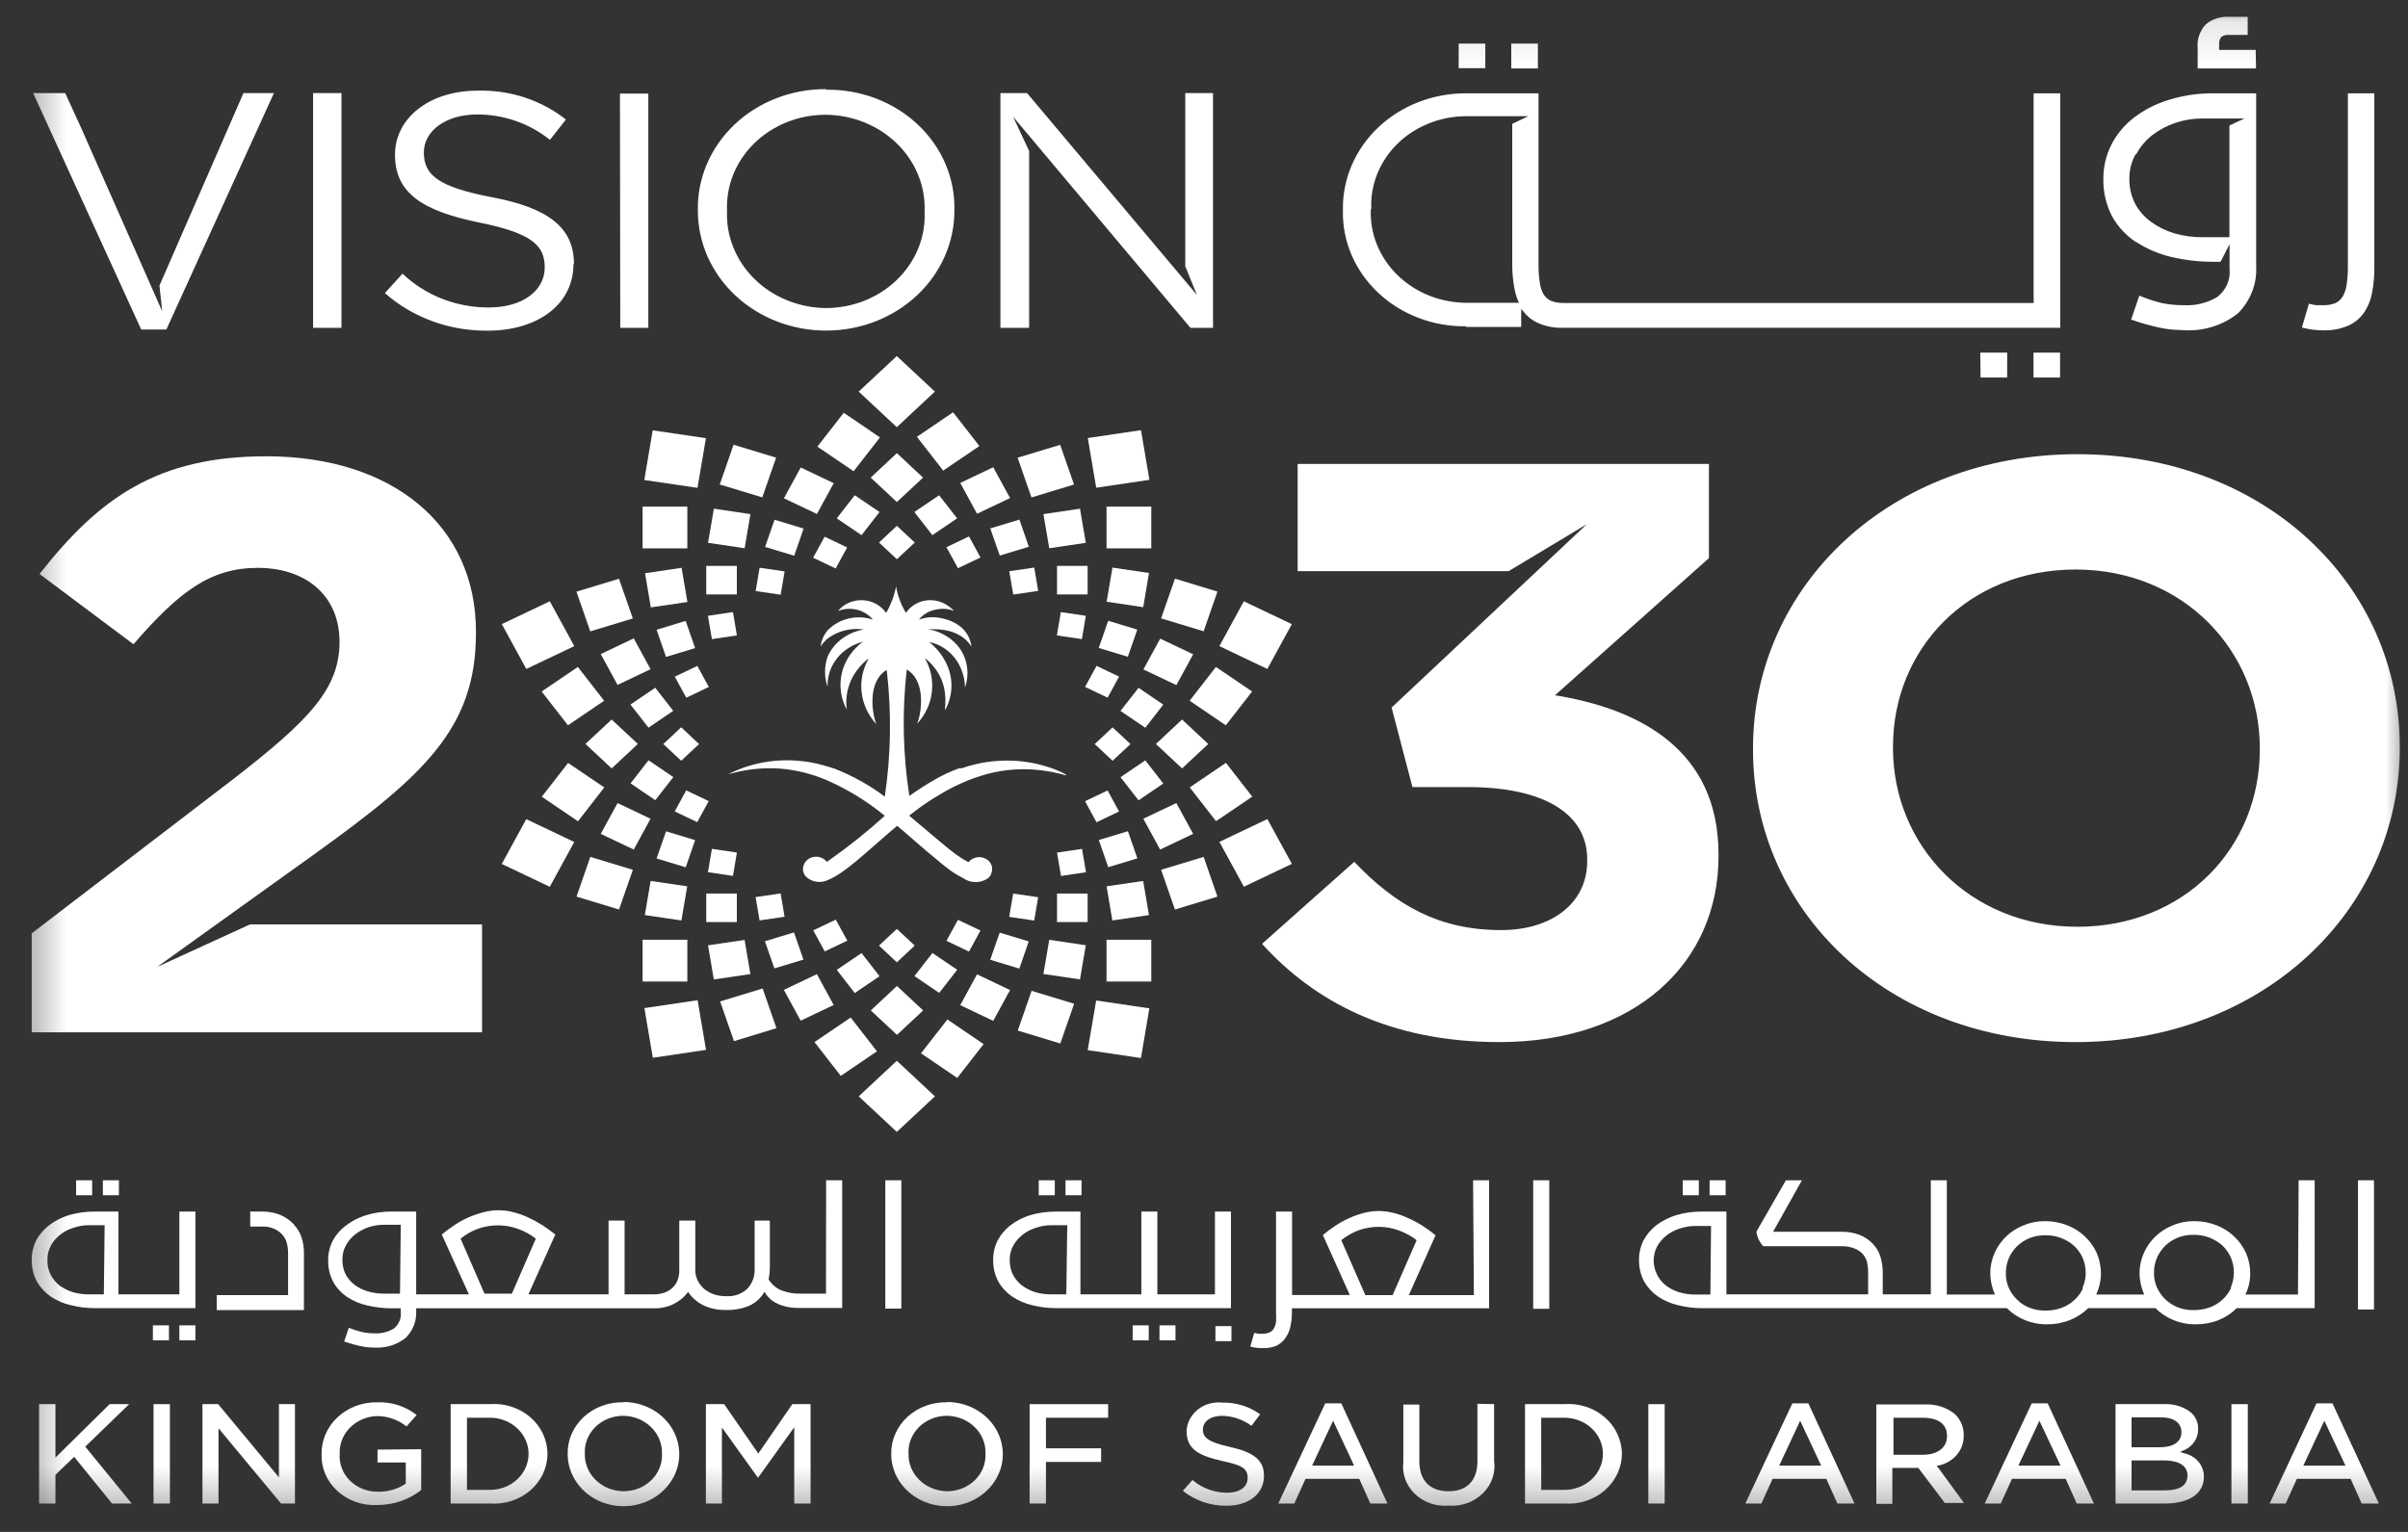 <svg width="55" height="35" viewBox="0 0 55 35" fill="none" xmlns="http://www.w3.org/2000/svg">
<rect x="0" y="0" width="55" height="35" fill="#333333" stroke="none"/>
<mask id="mask0_509_20933" style="mask-type:luminance" maskUnits="userSpaceOnUse" x="0" y="0" width="55" height="35">
<path d="M55 0.114H0.435V34.667H55V0.114Z" fill="white"/>
</mask>
<g mask="url(#mask0_509_20933)">
<path d="M7.799 7.49H7.151V2.126H7.799V7.49ZM13.098 6.036C13.098 6.956 12.278 7.555 11.139 7.555C10.267 7.564 9.425 7.256 8.791 6.696L9.194 6.252C9.45 6.497 9.757 6.692 10.095 6.825C10.434 6.958 10.797 7.026 11.164 7.025C11.933 7.025 12.442 6.642 12.442 6.111C12.442 5.612 12.157 5.328 10.948 5.085C9.63 4.815 9.022 4.401 9.022 3.535C9.022 2.69 9.817 2.071 10.908 2.071C11.645 2.051 12.363 2.286 12.926 2.731L12.56 3.196C12.101 2.823 11.513 2.616 10.904 2.615C10.172 2.615 9.681 2.998 9.681 3.48C9.681 3.983 9.978 4.267 11.241 4.507C12.505 4.746 13.109 5.191 13.109 6.026L13.098 6.036ZM18.869 2.037C18.481 2.034 18.095 2.104 17.736 2.243C17.377 2.381 17.051 2.586 16.778 2.844C16.505 3.103 16.29 3.409 16.146 3.747C16.002 4.084 15.932 4.445 15.94 4.808V4.825C15.941 5.184 16.018 5.54 16.166 5.872C16.314 6.203 16.531 6.504 16.804 6.758C17.077 7.011 17.401 7.212 17.757 7.348C18.113 7.485 18.494 7.554 18.878 7.553C19.263 7.552 19.644 7.48 19.999 7.342C20.354 7.203 20.676 7 20.947 6.746C21.219 6.491 21.433 6.188 21.579 5.856C21.726 5.523 21.8 5.167 21.799 4.808C21.808 4.445 21.739 4.084 21.596 3.747C21.452 3.41 21.237 3.103 20.963 2.846C20.69 2.588 20.363 2.385 20.003 2.248C19.643 2.112 19.258 2.044 18.869 2.05V2.037ZM21.118 4.839C21.131 5.122 21.082 5.406 20.975 5.671C20.868 5.937 20.704 6.18 20.494 6.385C20.285 6.591 20.032 6.754 19.753 6.867C19.474 6.979 19.173 7.037 18.869 7.038C18.564 7.036 18.262 6.976 17.981 6.862C17.7 6.749 17.447 6.584 17.236 6.377C17.025 6.17 16.86 5.926 16.752 5.659C16.644 5.392 16.594 5.107 16.606 4.821C16.593 4.538 16.641 4.254 16.748 3.988C16.855 3.722 17.018 3.479 17.228 3.274C17.438 3.068 17.691 2.905 17.97 2.792C18.25 2.68 18.55 2.622 18.855 2.622C19.16 2.624 19.462 2.683 19.743 2.796C20.023 2.91 20.277 3.074 20.488 3.281C20.699 3.487 20.863 3.731 20.972 3.998C21.08 4.265 21.13 4.55 21.118 4.835V4.839ZM14.16 2.139H14.808V7.49H14.167L14.16 2.139ZM3.225 7.528L0.757 2.126H1.489L1.855 2.926L3.544 6.748L3.705 7.114L3.642 6.525L5.561 2.126H6.257L3.8 7.528H3.225ZM27.072 2.126H27.706V7.49H27.19L23.139 2.666L23.506 3.45V7.49H22.85V2.126H23.458L27.34 6.741L27.072 6.084V2.126Z" fill="white"/>
<path d="M45.23 8.057H45.845V8.625H45.237L45.23 8.057ZM46.446 8.057H47.053V8.625H46.446V8.057ZM33.925 1.557H33.317V0.996H33.925V1.557ZM48.793 5.529C49.036 5.688 49.308 5.804 49.595 5.871C49.91 5.945 50.233 5.982 50.558 5.981H50.719L50.924 5.58V6.142C50.937 6.261 50.919 6.382 50.871 6.493C50.824 6.604 50.747 6.703 50.65 6.781C50.422 6.92 50.152 6.988 49.881 6.973C49.712 6.974 49.544 6.958 49.379 6.925C49.202 6.881 49.029 6.824 48.863 6.754L48.676 7.301C48.878 7.373 49.085 7.432 49.295 7.479C49.472 7.52 49.654 7.541 49.837 7.541C50.069 7.561 50.304 7.536 50.526 7.468C50.749 7.401 50.954 7.292 51.129 7.147C51.408 6.857 51.553 6.476 51.532 6.087V2.132H50.558C50.21 2.129 49.863 2.18 49.533 2.283C49.243 2.371 48.973 2.509 48.738 2.69C48.518 2.859 48.342 3.073 48.221 3.314C48.101 3.556 48.04 3.819 48.042 4.085C48.035 4.384 48.104 4.679 48.244 4.948C48.374 5.181 48.563 5.383 48.793 5.536V5.529ZM48.793 3.524C48.882 3.357 49.006 3.208 49.159 3.087C49.318 2.966 49.498 2.871 49.69 2.806C49.881 2.742 50.081 2.709 50.283 2.707H51.265L50.921 2.868V5.42H50.305C50.087 5.421 49.87 5.391 49.661 5.331C49.47 5.273 49.292 5.185 49.134 5.071C48.979 4.959 48.854 4.817 48.767 4.653C48.677 4.476 48.632 4.282 48.636 4.085C48.633 3.89 48.682 3.698 48.778 3.524H48.793ZM35.126 1.564H34.518V0.996H35.126V1.564ZM53.07 7.548C52.903 7.547 52.737 7.526 52.576 7.483L52.737 6.939C52.791 6.954 52.846 6.965 52.902 6.973H53.048C53.146 6.977 53.243 6.962 53.334 6.928C53.407 6.897 53.468 6.844 53.506 6.778C53.555 6.694 53.586 6.602 53.598 6.508C53.618 6.373 53.628 6.237 53.627 6.101V2.132H54.231V6.107C54.233 6.308 54.215 6.509 54.176 6.706C54.145 6.868 54.079 7.023 53.982 7.161C53.891 7.287 53.764 7.386 53.616 7.448C53.443 7.519 53.255 7.552 53.067 7.548H53.07ZM51.529 1.564H50.196V1.099C50.186 1.001 50.198 0.903 50.23 0.809C50.262 0.716 50.314 0.629 50.382 0.555C50.455 0.495 50.539 0.449 50.631 0.419C50.723 0.39 50.82 0.378 50.917 0.384H51.338V0.798H50.921C50.888 0.794 50.854 0.796 50.822 0.804C50.79 0.813 50.76 0.827 50.734 0.846C50.698 0.895 50.681 0.954 50.686 1.013V1.14H51.521L51.529 1.564ZM33.486 7.469H34.745V7.045C34.745 7.065 34.771 7.086 34.786 7.103C34.877 7.228 35.004 7.328 35.152 7.39C35.326 7.462 35.515 7.496 35.705 7.489H47.057V2.132H46.449V6.922H35.719C35.622 6.925 35.525 6.91 35.434 6.877C35.36 6.845 35.298 6.793 35.258 6.727C35.21 6.643 35.181 6.551 35.17 6.456C35.149 6.321 35.139 6.185 35.141 6.049V2.132H33.5C33.126 2.129 32.754 2.196 32.407 2.329C32.061 2.462 31.747 2.659 31.483 2.908C31.219 3.157 31.012 3.453 30.873 3.778C30.734 4.103 30.666 4.45 30.673 4.8C30.664 5.149 30.731 5.496 30.868 5.82C31.006 6.144 31.213 6.439 31.475 6.686C31.738 6.934 32.051 7.13 32.397 7.262C32.742 7.394 33.112 7.46 33.486 7.455V7.469ZM31.321 4.773C31.308 4.5 31.355 4.227 31.458 3.971C31.561 3.715 31.718 3.481 31.92 3.283C32.122 3.085 32.365 2.928 32.634 2.82C32.903 2.712 33.193 2.656 33.486 2.655H34.906L34.54 2.83V6.035C34.539 6.236 34.559 6.437 34.599 6.634C34.619 6.732 34.651 6.827 34.694 6.918H33.508C33.212 6.918 32.919 6.863 32.647 6.755C32.374 6.647 32.128 6.488 31.923 6.289C31.718 6.09 31.558 5.855 31.453 5.597C31.347 5.338 31.299 5.063 31.31 4.787L31.321 4.773Z" fill="white"/>
<path d="M3.009 34.352H2.559L1.694 33.285L1.266 33.695V34.352H0.892V32.081H1.266V33.302L2.504 32.081H2.95L1.947 33.052L3.009 34.352Z" fill="white"/>
<path d="M3.881 32.081H3.507V34.352H3.881V32.081Z" fill="white"/>
<path d="M6.737 32.081V34.352H6.419L4.991 32.631V34.352H4.624V32.081H4.983L6.371 33.754V32.081H6.737Z" fill="white"/>
<path d="M9.62 33.11V34.044C9.337 34.267 8.979 34.388 8.609 34.386C8.442 34.394 8.275 34.369 8.118 34.313C7.962 34.257 7.82 34.171 7.701 34.061C7.582 33.951 7.489 33.819 7.428 33.674C7.367 33.528 7.339 33.372 7.345 33.216C7.343 33.061 7.375 32.908 7.437 32.764C7.499 32.621 7.592 32.491 7.709 32.381C7.826 32.272 7.965 32.185 8.118 32.126C8.272 32.067 8.436 32.038 8.601 32.039C8.935 32.023 9.263 32.127 9.517 32.33L9.283 32.59C9.091 32.433 8.842 32.348 8.587 32.354C8.356 32.368 8.14 32.466 7.985 32.627C7.83 32.788 7.749 33 7.759 33.216C7.75 33.328 7.767 33.441 7.808 33.547C7.848 33.653 7.912 33.75 7.995 33.831C8.079 33.913 8.179 33.977 8.29 34.02C8.402 34.063 8.521 34.084 8.642 34.082C8.866 34.084 9.086 34.02 9.268 33.897V33.414H8.623V33.12L9.62 33.11Z" fill="white"/>
<path d="M11.19 32.08H10.293V34.352H11.19C11.358 34.364 11.526 34.343 11.685 34.292C11.844 34.24 11.989 34.159 12.113 34.052C12.236 33.945 12.335 33.816 12.402 33.672C12.469 33.528 12.504 33.373 12.504 33.216C12.504 33.059 12.469 32.904 12.402 32.76C12.335 32.616 12.236 32.486 12.113 32.38C11.989 32.273 11.844 32.191 11.685 32.14C11.526 32.088 11.358 32.068 11.19 32.08ZM11.19 34.04H10.666V32.391H11.19C11.424 32.391 11.649 32.478 11.814 32.633C11.98 32.788 12.073 32.997 12.073 33.216C12.073 33.434 11.98 33.644 11.814 33.799C11.649 33.953 11.424 34.04 11.19 34.04Z" fill="white"/>
<path d="M14.241 32.039C14.073 32.034 13.907 32.062 13.751 32.119C13.595 32.176 13.453 32.263 13.334 32.373C13.215 32.483 13.121 32.614 13.057 32.759C12.994 32.904 12.963 33.059 12.966 33.216C12.965 33.452 13.039 33.682 13.178 33.879C13.317 34.076 13.515 34.23 13.748 34.321C13.981 34.412 14.237 34.436 14.485 34.391C14.733 34.346 14.96 34.233 15.139 34.067C15.318 33.901 15.44 33.689 15.49 33.458C15.54 33.226 15.515 32.987 15.419 32.769C15.323 32.551 15.159 32.364 14.95 32.233C14.74 32.102 14.493 32.032 14.241 32.032V32.039ZM15.12 33.216C15.125 33.327 15.106 33.437 15.064 33.541C15.022 33.644 14.958 33.739 14.876 33.819C14.793 33.899 14.695 33.962 14.586 34.006C14.477 34.049 14.359 34.071 14.241 34.071C14.122 34.07 14.004 34.046 13.895 34.002C13.786 33.958 13.688 33.894 13.605 33.813C13.523 33.733 13.459 33.638 13.417 33.535C13.374 33.431 13.354 33.32 13.358 33.209C13.352 33.098 13.37 32.987 13.412 32.883C13.453 32.779 13.517 32.684 13.598 32.603C13.68 32.522 13.779 32.458 13.888 32.414C13.997 32.37 14.115 32.347 14.233 32.347C14.353 32.348 14.47 32.372 14.579 32.416C14.689 32.46 14.787 32.524 14.87 32.605C14.953 32.685 15.017 32.779 15.06 32.883C15.103 32.987 15.123 33.098 15.12 33.209V33.216Z" fill="white"/>
<path d="M18.514 32.081V34.352H18.141V32.608L17.313 33.764L16.489 32.614V34.352H16.123V32.081H16.54L17.32 33.209L18.097 32.081H18.514Z" fill="white"/>
<path d="M21.634 32.039C21.467 32.034 21.3 32.062 21.144 32.119C20.988 32.176 20.846 32.262 20.726 32.372C20.607 32.482 20.512 32.614 20.449 32.759C20.385 32.904 20.354 33.059 20.356 33.216C20.355 33.452 20.428 33.682 20.567 33.879C20.706 34.075 20.904 34.229 21.137 34.32C21.369 34.412 21.626 34.436 21.873 34.392C22.121 34.347 22.349 34.234 22.528 34.068C22.707 33.902 22.829 33.691 22.88 33.46C22.93 33.229 22.905 32.989 22.81 32.771C22.714 32.553 22.551 32.367 22.342 32.235C22.133 32.103 21.887 32.033 21.634 32.032V32.039ZM22.509 33.216C22.515 33.326 22.495 33.437 22.454 33.54C22.412 33.643 22.348 33.738 22.267 33.818C22.185 33.897 22.087 33.961 21.978 34.005C21.869 34.048 21.753 34.071 21.634 34.071C21.515 34.07 21.398 34.046 21.289 34.002C21.18 33.958 21.081 33.894 20.999 33.813C20.917 33.733 20.853 33.638 20.81 33.535C20.768 33.431 20.748 33.32 20.752 33.209C20.746 33.098 20.764 32.987 20.805 32.883C20.847 32.779 20.91 32.684 20.992 32.603C21.074 32.522 21.172 32.458 21.281 32.414C21.39 32.37 21.508 32.347 21.627 32.347C21.746 32.348 21.863 32.372 21.972 32.416C22.081 32.46 22.18 32.524 22.262 32.605C22.345 32.685 22.409 32.78 22.451 32.884C22.494 32.987 22.513 33.098 22.509 33.209V33.216Z" fill="white"/>
<path d="M23.89 32.392V33.09H25.15V33.401H23.89V34.352H23.517V32.081H25.311V32.392H23.89Z" fill="white"/>
<path d="M28.87 33.719C28.87 34.123 28.534 34.403 28.01 34.403C27.645 34.405 27.293 34.284 27.017 34.061L27.237 33.815C27.451 33.998 27.73 34.102 28.021 34.106C28.31 34.106 28.497 33.979 28.497 33.764C28.497 33.548 28.361 33.473 27.907 33.377C27.387 33.257 27.102 33.117 27.102 32.693C27.106 32.599 27.132 32.507 27.177 32.422C27.221 32.338 27.284 32.263 27.361 32.202C27.438 32.142 27.527 32.096 27.624 32.069C27.721 32.043 27.822 32.035 27.922 32.046C28.233 32.039 28.537 32.134 28.782 32.313L28.585 32.576C28.394 32.434 28.159 32.354 27.915 32.347C27.654 32.347 27.475 32.474 27.475 32.662C27.475 32.85 27.607 32.949 28.094 33.059C28.654 33.185 28.87 33.37 28.87 33.719Z" fill="white"/>
<path d="M30.636 32.063H30.269L29.196 34.352H29.563L29.819 33.787H31.046L31.298 34.352H31.69L30.636 32.063ZM29.969 33.486L30.449 32.46L30.929 33.486H29.969Z" fill="white"/>
<path d="M34.126 32.08V33.373C34.145 33.508 34.133 33.644 34.088 33.773C34.044 33.903 33.969 34.021 33.869 34.119C33.769 34.218 33.647 34.294 33.512 34.343C33.376 34.391 33.23 34.411 33.086 34.4C32.944 34.411 32.802 34.393 32.668 34.347C32.535 34.3 32.415 34.227 32.316 34.132C32.217 34.036 32.142 33.921 32.096 33.795C32.051 33.67 32.036 33.536 32.053 33.404V32.09H32.419V33.387C32.419 33.828 32.661 34.071 33.086 34.071C33.511 34.071 33.745 33.822 33.745 33.387V32.073L34.126 32.08Z" fill="white"/>
<path d="M35.73 32.08H34.832V34.352H35.73C35.897 34.364 36.066 34.343 36.224 34.292C36.383 34.24 36.529 34.159 36.652 34.052C36.776 33.945 36.874 33.816 36.941 33.672C37.009 33.528 37.044 33.373 37.044 33.216C37.044 33.059 37.009 32.904 36.941 32.76C36.874 32.616 36.776 32.486 36.652 32.38C36.529 32.273 36.383 32.191 36.224 32.14C36.066 32.088 35.897 32.068 35.73 32.08ZM35.73 34.04H35.202V32.391H35.73C35.964 32.391 36.188 32.478 36.354 32.633C36.519 32.788 36.612 32.997 36.612 33.216C36.612 33.434 36.519 33.644 36.354 33.799C36.188 33.953 35.964 34.04 35.73 34.04Z" fill="white"/>
<path d="M38.022 32.081H37.649V34.352H38.022V32.081Z" fill="white"/>
<path d="M41.304 32.063H40.938L39.864 34.352H40.231L40.487 33.787H41.714L41.967 34.352H42.358L41.304 32.063ZM40.637 33.486L41.117 32.46L41.597 33.486H40.637Z" fill="white"/>
<path d="M44.233 33.483H44.277C44.443 33.449 44.591 33.362 44.696 33.238C44.801 33.113 44.856 32.958 44.852 32.799C44.858 32.618 44.787 32.442 44.654 32.31C44.461 32.153 44.21 32.073 43.955 32.088H42.856V34.359H43.222V33.538H43.816L44.42 34.339H44.859L44.233 33.483ZM43.248 33.237V32.392H43.918C44.284 32.392 44.471 32.543 44.471 32.809C44.471 33.076 44.255 33.237 43.922 33.237H43.248Z" fill="white"/>
<path d="M46.771 32.063H46.405L45.332 34.352H45.698L45.955 33.787H47.181L47.434 34.352H47.826L46.771 32.063ZM46.101 33.486L46.581 32.46L47.064 33.486H46.101Z" fill="white"/>
<path d="M49.873 33.199L49.796 33.175L49.865 33.141C49.969 33.101 50.057 33.032 50.118 32.944C50.179 32.856 50.209 32.753 50.206 32.649C50.209 32.58 50.196 32.511 50.169 32.447C50.142 32.383 50.101 32.325 50.049 32.276C49.874 32.137 49.648 32.067 49.419 32.081H48.32V34.352H49.444C50.005 34.352 50.338 34.123 50.338 33.743C50.341 33.615 50.295 33.49 50.209 33.39C50.122 33.291 50.001 33.223 49.865 33.199H49.873ZM48.686 32.382H49.353C49.649 32.382 49.825 32.505 49.825 32.724C49.825 32.943 49.642 33.066 49.32 33.066H48.686V32.382ZM49.448 34.051H48.686V33.367H49.419C49.895 33.367 49.964 33.583 49.964 33.709C49.964 33.942 49.778 34.051 49.448 34.051Z" fill="white"/>
<path d="M51.341 32.081H50.967V34.352H51.341V32.081Z" fill="white"/>
<path d="M53.275 32.063H52.909L51.84 34.352H52.206L52.462 33.787H53.689L53.942 34.352H54.334L53.275 32.063ZM52.609 33.486L53.089 32.46L53.572 33.486H52.609Z" fill="white"/>
<path d="M39.414 26.966H39.048V27.308H39.414V26.966ZM35.019 29.902H35.386V26.966H35.019V29.902ZM4.463 27.681H4.097V29.573H2.705V27.681H2.167C1.966 27.679 1.765 27.707 1.573 27.763C1.408 27.814 1.254 27.892 1.119 27.996C0.997 28.09 0.897 28.206 0.826 28.338C0.758 28.476 0.723 28.627 0.724 28.779C0.72 28.952 0.76 29.123 0.841 29.279C0.918 29.413 1.025 29.53 1.156 29.621C1.295 29.714 1.451 29.782 1.617 29.82C1.796 29.865 1.981 29.888 2.167 29.888H4.463V27.681ZM2.372 29.573H2.028C1.903 29.574 1.78 29.556 1.661 29.522C1.551 29.487 1.449 29.435 1.357 29.368C1.272 29.3 1.204 29.216 1.156 29.122C1.102 29.015 1.077 28.897 1.083 28.779C1.081 28.668 1.109 28.557 1.163 28.458C1.215 28.362 1.287 28.277 1.376 28.208C1.465 28.138 1.569 28.085 1.68 28.051C1.797 28.011 1.921 27.991 2.046 27.993H2.39L2.372 29.573ZM3.492 30.623H3.859V30.281H3.492V30.623ZM2.716 26.966H2.35V27.308H2.716V26.966ZM24.092 26.966H23.725V27.308H24.092V26.966ZM4.097 30.623H4.463V30.281H4.097V30.623ZM24.703 26.966H24.337V27.308H24.703V26.966ZM38.802 26.966H38.436V27.308H38.802V26.966ZM2.105 26.966H1.738V27.308H2.105V26.966ZM25.871 30.623H26.238V30.281H25.871V30.623ZM28.116 27.681H27.75V29.573H26.435V27.681H26.069V29.573H24.678V27.681H24.128C23.926 27.679 23.724 27.707 23.531 27.763C23.366 27.814 23.212 27.893 23.077 27.996C22.956 28.09 22.858 28.206 22.788 28.338C22.719 28.476 22.684 28.627 22.685 28.779C22.68 28.953 22.72 29.124 22.802 29.279C22.878 29.414 22.985 29.531 23.117 29.621C23.255 29.714 23.41 29.782 23.575 29.82C23.756 29.865 23.942 29.888 24.128 29.888H28.116V27.681ZM24.355 29.573H24.007C23.883 29.573 23.76 29.556 23.641 29.522C23.533 29.486 23.431 29.434 23.341 29.368C23.255 29.3 23.185 29.216 23.136 29.122C23.084 29.014 23.059 28.897 23.063 28.779C23.061 28.668 23.089 28.557 23.143 28.458C23.197 28.363 23.271 28.278 23.359 28.208C23.449 28.138 23.552 28.085 23.663 28.051C23.78 28.011 23.904 27.991 24.029 27.993H24.377L24.355 29.573ZM26.483 30.623H26.849V30.281H26.483V30.623ZM6.708 27.969C6.62 27.877 6.513 27.804 6.393 27.753C6.259 27.702 6.116 27.677 5.972 27.681H5.715V28.023H6.019C6.103 28.023 6.186 28.041 6.261 28.075C6.333 28.105 6.397 28.151 6.448 28.208C6.497 28.263 6.532 28.327 6.55 28.396C6.571 28.477 6.58 28.56 6.58 28.643V29.59H4.95V29.932H6.942V28.612C6.941 28.496 6.923 28.381 6.887 28.27C6.853 28.165 6.795 28.069 6.719 27.986L6.708 27.969ZM33.664 29.59H32.178L32.789 28.222C32.695 28.145 32.596 28.073 32.492 28.006C32.389 27.94 32.28 27.882 32.166 27.832C32.059 27.781 31.946 27.741 31.83 27.712C31.72 27.684 31.607 27.669 31.493 27.668C31.378 27.669 31.263 27.684 31.152 27.712C31.041 27.741 30.933 27.779 30.83 27.825C30.715 27.874 30.606 27.934 30.504 28.003C30.403 28.069 30.306 28.141 30.215 28.218L30.83 29.587H29.512V27.681H29.145V29.97C29.15 30.049 29.15 30.127 29.145 30.206C29.137 30.26 29.119 30.312 29.09 30.36C29.067 30.397 29.032 30.427 28.991 30.445C28.939 30.465 28.883 30.474 28.827 30.473H28.742L28.647 30.452L28.556 30.767C28.649 30.79 28.745 30.802 28.841 30.801C28.949 30.805 29.057 30.786 29.156 30.747C29.242 30.703 29.314 30.64 29.365 30.562C29.42 30.483 29.457 30.395 29.475 30.302C29.498 30.189 29.509 30.075 29.508 29.96V29.891H34.012V26.966H33.646L33.664 29.59ZM31.185 29.59L30.636 28.335C30.758 28.236 30.898 28.157 31.05 28.102C31.192 28.054 31.342 28.03 31.493 28.03C31.653 28.03 31.812 28.059 31.961 28.116C32.105 28.168 32.239 28.242 32.357 28.335L31.808 29.59H31.185ZM27.761 30.641H28.127V30.298H27.761V30.641ZM53.857 29.919H54.223V26.966H53.857V29.919ZM52.487 29.577H51.286C51.36 29.425 51.397 29.261 51.396 29.094C51.397 28.932 51.364 28.772 51.297 28.622C51.233 28.482 51.142 28.354 51.026 28.246C50.911 28.137 50.774 28.051 50.623 27.993C50.463 27.931 50.291 27.899 50.118 27.9C49.949 27.898 49.781 27.931 49.627 27.996C49.479 28.055 49.344 28.141 49.232 28.249C49.084 28.392 48.977 28.567 48.918 28.758C48.86 28.949 48.853 29.15 48.899 29.344C48.916 29.424 48.942 29.502 48.975 29.577H47.877C47.949 29.425 47.986 29.26 47.987 29.094C47.986 28.932 47.953 28.772 47.888 28.622C47.824 28.482 47.732 28.354 47.617 28.246C47.502 28.137 47.365 28.051 47.214 27.993C47.054 27.931 46.882 27.899 46.709 27.9C46.539 27.898 46.372 27.931 46.218 27.996C46.069 28.055 45.935 28.141 45.822 28.249C45.675 28.392 45.567 28.567 45.509 28.758C45.451 28.949 45.444 29.15 45.489 29.344C45.507 29.424 45.532 29.502 45.566 29.577H44.467V26.966H44.101V29.573H43.003V29.074C43.003 28.952 42.985 28.832 42.951 28.715C42.919 28.609 42.863 28.511 42.786 28.427C42.702 28.336 42.597 28.263 42.479 28.215C42.342 28.163 42.195 28.139 42.047 28.143H40.498L41.157 26.966H40.791L40.117 28.14C40.125 28.203 40.144 28.266 40.172 28.325C40.198 28.378 40.232 28.428 40.274 28.472H42.062C42.159 28.47 42.256 28.486 42.347 28.52C42.422 28.547 42.488 28.59 42.541 28.646C42.591 28.7 42.626 28.765 42.644 28.834C42.66 28.913 42.669 28.993 42.669 29.074V29.573H39.432V27.681H38.879C38.678 27.679 38.478 27.706 38.286 27.763C38.119 27.814 37.964 27.893 37.828 27.996C37.708 28.091 37.61 28.207 37.539 28.338C37.47 28.476 37.435 28.627 37.436 28.779C37.432 28.952 37.472 29.123 37.553 29.279C37.63 29.413 37.737 29.53 37.868 29.621C38.006 29.714 38.161 29.781 38.326 29.82C38.506 29.865 38.692 29.888 38.879 29.888H45.837C45.952 30.003 46.09 30.095 46.243 30.158C46.404 30.225 46.577 30.259 46.752 30.257C46.931 30.259 47.108 30.227 47.273 30.162C47.432 30.099 47.576 30.006 47.694 29.888H49.232C49.346 30.003 49.485 30.095 49.638 30.158C49.798 30.225 49.972 30.259 50.147 30.257C50.327 30.259 50.505 30.227 50.671 30.162C50.829 30.098 50.971 30.005 51.088 29.888H52.868V26.966H52.502L52.487 29.577ZM39.066 29.577H38.722C38.597 29.577 38.474 29.56 38.355 29.525C38.245 29.491 38.142 29.439 38.051 29.371C37.966 29.303 37.898 29.22 37.85 29.125C37.798 29.023 37.771 28.913 37.771 28.8C37.771 28.688 37.798 28.576 37.85 28.475C37.904 28.38 37.978 28.295 38.066 28.225C38.156 28.155 38.259 28.102 38.37 28.068C38.487 28.028 38.611 28.009 38.736 28.01H39.081L39.066 29.577ZM47.577 29.433C47.531 29.534 47.463 29.626 47.379 29.703C47.295 29.781 47.196 29.841 47.086 29.881C46.969 29.924 46.845 29.945 46.72 29.943C46.594 29.945 46.469 29.923 46.353 29.878C46.246 29.835 46.15 29.773 46.071 29.693C45.988 29.614 45.922 29.52 45.878 29.416C45.834 29.313 45.813 29.202 45.815 29.091C45.814 28.974 45.836 28.858 45.881 28.749C45.925 28.648 45.989 28.555 46.068 28.475C46.149 28.398 46.244 28.335 46.35 28.29C46.465 28.244 46.59 28.221 46.716 28.222C46.841 28.221 46.966 28.243 47.082 28.287C47.19 28.329 47.29 28.39 47.375 28.465C47.457 28.544 47.523 28.637 47.569 28.738C47.615 28.847 47.639 28.963 47.639 29.081C47.639 29.198 47.614 29.314 47.566 29.423L47.577 29.433ZM50.96 29.423C50.914 29.524 50.847 29.616 50.763 29.693C50.679 29.771 50.579 29.831 50.47 29.871C50.353 29.913 50.229 29.934 50.103 29.932C49.978 29.935 49.853 29.913 49.737 29.867C49.631 29.824 49.535 29.762 49.455 29.683C49.372 29.603 49.306 29.509 49.262 29.406C49.218 29.302 49.196 29.192 49.199 29.081C49.197 28.964 49.22 28.848 49.265 28.738C49.31 28.638 49.373 28.546 49.452 28.465C49.532 28.387 49.628 28.325 49.733 28.28C49.849 28.234 49.974 28.21 50.1 28.212C50.225 28.21 50.35 28.233 50.466 28.277C50.574 28.319 50.673 28.379 50.759 28.454C50.841 28.534 50.907 28.627 50.953 28.728C51.047 28.948 51.047 29.193 50.953 29.412L50.96 29.423ZM18.866 29.556H18.313C18.147 29.563 17.982 29.535 17.829 29.474C17.713 29.42 17.617 29.334 17.555 29.228C17.576 29.127 17.585 29.025 17.584 28.923V27.887H17.236V28.992C17.245 29.156 17.186 29.318 17.071 29.443C17.008 29.503 16.932 29.549 16.848 29.579C16.764 29.608 16.674 29.62 16.584 29.614C16.488 29.616 16.393 29.601 16.302 29.57C16.222 29.541 16.148 29.499 16.083 29.447C16.024 29.395 15.976 29.333 15.94 29.265C15.904 29.196 15.884 29.12 15.881 29.043V27.887H15.515V29.019C15.518 29.105 15.502 29.192 15.467 29.272C15.438 29.336 15.395 29.393 15.34 29.44C15.285 29.486 15.22 29.521 15.149 29.542C15.076 29.563 15.001 29.573 14.925 29.573H14.266V27.887H13.9V29.573H12.069L12.684 28.205C12.589 28.13 12.49 28.058 12.384 27.989C12.281 27.924 12.173 27.866 12.062 27.815C11.954 27.764 11.841 27.724 11.725 27.695C11.503 27.636 11.269 27.636 11.047 27.695C10.93 27.725 10.816 27.764 10.707 27.811C10.593 27.861 10.485 27.92 10.384 27.989C10.281 28.055 10.184 28.127 10.091 28.205L10.71 29.573H9.506V27.681H8.945C8.744 27.679 8.543 27.707 8.352 27.767C8.186 27.819 8.033 27.899 7.898 28.003C7.773 28.095 7.672 28.212 7.601 28.345C7.531 28.484 7.494 28.636 7.495 28.79C7.491 28.963 7.531 29.134 7.612 29.289C7.687 29.425 7.795 29.542 7.927 29.631C8.066 29.723 8.223 29.79 8.389 29.826C8.571 29.869 8.758 29.891 8.945 29.891H9.154V29.984C9.161 30.053 9.151 30.122 9.123 30.186C9.096 30.25 9.052 30.308 8.997 30.353C8.865 30.433 8.71 30.471 8.553 30.463C8.456 30.464 8.359 30.453 8.264 30.432C8.162 30.408 8.063 30.376 7.967 30.336L7.861 30.651C7.993 30.695 8.114 30.73 8.227 30.753C8.329 30.777 8.434 30.788 8.539 30.788C8.671 30.798 8.804 30.783 8.929 30.744C9.055 30.705 9.171 30.643 9.271 30.562C9.352 30.48 9.414 30.383 9.455 30.278C9.495 30.173 9.512 30.061 9.506 29.95V29.891H14.944C15.101 29.894 15.256 29.859 15.394 29.789C15.524 29.724 15.635 29.63 15.716 29.515C15.8 29.644 15.919 29.749 16.061 29.82C16.223 29.897 16.403 29.934 16.584 29.929C16.768 29.935 16.951 29.901 17.119 29.83C17.265 29.761 17.384 29.651 17.46 29.515C17.49 29.564 17.526 29.61 17.566 29.652C17.612 29.701 17.668 29.742 17.731 29.772C17.806 29.811 17.888 29.839 17.972 29.857C18.055 29.874 18.14 29.883 18.225 29.884H19.236V26.966H18.869L18.866 29.556ZM9.136 29.556H8.769C8.645 29.556 8.522 29.539 8.403 29.505C8.293 29.473 8.189 29.422 8.099 29.354C8.014 29.289 7.944 29.207 7.894 29.115C7.842 29.007 7.817 28.89 7.821 28.773C7.819 28.661 7.847 28.55 7.902 28.451C7.955 28.354 8.028 28.268 8.118 28.198C8.209 28.129 8.312 28.075 8.422 28.037C8.539 27.999 8.663 27.98 8.788 27.982H9.154L9.136 29.556ZM11.066 29.556L10.52 28.3C10.642 28.2 10.782 28.121 10.934 28.068C11.076 28.02 11.226 27.995 11.377 27.996C11.537 27.996 11.697 28.025 11.846 28.082C11.988 28.134 12.12 28.208 12.238 28.3L11.692 29.556H11.066ZM20.221 29.898H20.587V26.966H20.221V29.898Z" fill="white"/>
<path d="M47.448 10.377C43.156 10.377 40.04 13.402 40.04 17.093V17.131C40.04 20.822 43.12 23.809 47.408 23.809C51.696 23.809 54.812 20.784 54.812 17.093V17.055C54.812 13.364 51.736 10.377 47.448 10.377ZM51.615 17.131C51.615 19.354 49.909 21.174 47.448 21.174C44.987 21.174 43.237 19.32 43.237 17.093V17.055C43.237 14.828 44.947 13.012 47.408 13.012C49.869 13.012 51.615 14.866 51.615 17.093V17.131ZM5.711 21.12H11.01V23.586H0.724V21.325L5.353 17.781C7.077 16.443 7.755 15.728 7.755 14.664C7.755 13.6 6.978 12.974 5.887 12.974C4.796 12.974 4.078 13.532 3.049 14.719L0.903 13.114C2.273 11.37 3.602 10.425 6.085 10.425C8.963 10.425 10.871 12.002 10.871 14.431V14.469C10.871 16.638 9.681 17.716 7.209 19.495L4.181 21.667L3.591 22.091L5.711 21.12ZM39.252 19.522V19.56C39.252 22.009 37.344 23.809 34.246 23.809C31.745 23.809 30.017 22.882 28.826 21.564L30.932 19.69C31.884 20.692 32.877 21.25 34.287 21.25C35.44 21.25 36.253 20.637 36.253 19.673V19.635C36.253 18.578 35.239 17.983 33.532 17.983H32.261L31.785 16.166L36.246 11.975L34.459 13.049H29.639V10.6H39.033V12.752L35.517 15.885C37.421 16.193 39.252 17.11 39.252 19.522Z" fill="white"/>
<path d="M24.351 17.698C24.2 17.616 24.039 17.55 23.872 17.503C23.444 17.375 22.989 17.344 22.546 17.41C22.35 17.439 22.157 17.486 21.971 17.551H21.912C21.81 17.588 21.711 17.629 21.608 17.677C21.506 17.725 21.436 17.763 21.348 17.814C21.154 17.924 20.96 18.05 20.77 18.184C20.621 17.227 20.602 16.257 20.711 15.296C21.169 15.566 21.041 16.323 20.946 16.538C21.135 16.333 21.253 16.08 21.284 15.811C21.316 15.542 21.259 15.271 21.121 15.033C21.197 15.092 21.266 15.158 21.326 15.231C21.478 15.416 21.569 15.639 21.586 15.871C21.596 15.968 21.596 16.065 21.586 16.162C21.588 16.183 21.588 16.205 21.586 16.227C21.682 16.052 21.732 15.86 21.732 15.664C21.732 15.468 21.682 15.275 21.586 15.101C21.52 14.975 21.432 14.86 21.326 14.759L21.224 14.667L21.323 14.694C21.416 14.724 21.503 14.766 21.583 14.821C21.748 14.937 21.875 15.095 21.949 15.276C22.008 15.413 22.04 15.559 22.041 15.707C22.091 15.567 22.108 15.418 22.093 15.272C22.077 15.125 22.028 14.983 21.949 14.855C21.858 14.715 21.732 14.598 21.583 14.513C21.502 14.466 21.414 14.429 21.323 14.403C21.282 14.392 21.24 14.383 21.198 14.376H21.319C21.406 14.375 21.493 14.382 21.579 14.396C21.71 14.416 21.834 14.462 21.945 14.53C22.045 14.592 22.127 14.676 22.187 14.773C22.17 14.597 22.081 14.434 21.938 14.318C21.832 14.234 21.706 14.173 21.572 14.14C21.487 14.117 21.4 14.104 21.312 14.102C21.201 14.1 21.092 14.119 20.989 14.157C21.07 14.052 21.186 13.976 21.319 13.941C21.403 13.917 21.491 13.906 21.579 13.911C21.652 13.914 21.724 13.931 21.791 13.959C21.73 13.893 21.657 13.837 21.575 13.794C21.428 13.715 21.253 13.692 21.089 13.731C20.924 13.77 20.782 13.867 20.693 14.003C20.66 13.95 20.631 13.895 20.605 13.839C20.539 13.698 20.492 13.549 20.466 13.398C20.439 13.551 20.391 13.7 20.323 13.842C20.299 13.897 20.27 13.951 20.239 14.003C20.181 13.918 20.102 13.847 20.008 13.796C19.915 13.746 19.81 13.717 19.702 13.713C19.594 13.709 19.486 13.729 19.389 13.771C19.291 13.814 19.206 13.878 19.14 13.959C19.278 13.905 19.431 13.895 19.575 13.931C19.72 13.967 19.847 14.046 19.939 14.157C19.761 14.098 19.568 14.088 19.385 14.131C19.202 14.174 19.037 14.266 18.909 14.396C18.815 14.503 18.757 14.635 18.745 14.773C18.785 14.704 18.838 14.643 18.902 14.591C19.016 14.504 19.149 14.44 19.292 14.404C19.435 14.368 19.584 14.361 19.73 14.383C19.547 14.413 19.375 14.486 19.23 14.594C19.085 14.703 18.972 14.845 18.902 15.005C18.825 15.228 18.825 15.467 18.902 15.69V15.669C18.898 15.442 18.975 15.22 19.121 15.037C19.267 14.855 19.473 14.724 19.708 14.663C19.464 14.842 19.295 15.095 19.228 15.377C19.162 15.66 19.201 15.955 19.341 16.213C19.311 15.994 19.341 15.772 19.428 15.567C19.516 15.362 19.659 15.181 19.843 15.043C19.706 15.281 19.649 15.552 19.68 15.821C19.712 16.09 19.83 16.344 20.019 16.548C19.924 16.333 19.796 15.577 20.253 15.306C20.366 16.269 20.352 17.241 20.209 18.201C19.86 17.938 19.473 17.723 19.06 17.561L18.917 17.517C18.57 17.407 18.205 17.358 17.84 17.373C17.459 17.39 17.085 17.48 16.741 17.636L16.632 17.691L16.73 17.664C17.087 17.569 17.459 17.534 17.829 17.561C18.202 17.593 18.567 17.686 18.906 17.835C19.378 18.045 19.817 18.315 20.209 18.639C19.804 19.005 19.375 19.348 18.924 19.665C18.912 19.675 18.898 19.683 18.884 19.689C18.85 19.646 18.804 19.612 18.75 19.593C18.697 19.573 18.639 19.568 18.582 19.579C18.526 19.589 18.474 19.614 18.433 19.652C18.392 19.689 18.363 19.736 18.349 19.788C18.338 19.829 18.337 19.873 18.348 19.914C18.358 19.956 18.378 19.995 18.408 20.028C18.473 20.091 18.559 20.133 18.653 20.146C18.746 20.159 18.842 20.143 18.924 20.099C19.29 19.952 19.77 19.484 20.345 18.991L20.491 18.868L20.638 18.991C20.898 19.213 21.14 19.432 21.37 19.617C21.462 19.696 21.546 19.764 21.63 19.829C21.743 19.919 21.866 19.997 21.997 20.062C22.079 20.121 22.18 20.154 22.284 20.154C22.388 20.154 22.489 20.121 22.572 20.062L22.597 20.038C22.624 20.004 22.642 19.965 22.652 19.924C22.663 19.883 22.664 19.84 22.656 19.798C22.642 19.745 22.613 19.697 22.572 19.658C22.54 19.631 22.503 19.611 22.462 19.598C22.422 19.585 22.379 19.581 22.336 19.585C22.294 19.588 22.253 19.601 22.216 19.62C22.179 19.64 22.146 19.667 22.121 19.699L21.971 19.614C21.843 19.53 21.721 19.438 21.605 19.34L21.345 19.124L20.766 18.635C20.949 18.491 21.132 18.355 21.345 18.225L21.605 18.071C21.722 18.006 21.843 17.944 21.971 17.889C22.156 17.806 22.349 17.738 22.546 17.684C22.977 17.568 23.429 17.544 23.872 17.612C24.032 17.634 24.19 17.669 24.344 17.715" fill="white"/>
<path d="M20.484 24.236L19.613 25.049L20.484 25.861L21.354 25.049L20.484 24.236Z" fill="white"/>
<path d="M13.483 19.578L13.168 20.485L14.139 20.78L14.455 19.873L13.483 19.578Z" fill="white"/>
<path d="M16.305 11.622L16.172 12.402L17.008 12.526L17.14 11.746L16.305 11.622Z" fill="white"/>
<path d="M26.999 16.439L26.401 16.998L26.999 17.556L27.597 16.998L26.999 16.439Z" fill="white"/>
<path d="M26.5 14.591L26.116 15.295L26.869 15.653L27.253 14.949L26.5 14.591Z" fill="white"/>
<path d="M17.007 21.475L16.172 21.598L16.304 22.378L17.139 22.255L17.007 21.475Z" fill="white"/>
<path d="M24.668 11.622L23.832 11.746L23.965 12.526L24.8 12.402L24.668 11.622Z" fill="white"/>
<path d="M18.658 22.257L17.904 22.616L18.288 23.32L19.042 22.961L18.658 22.257Z" fill="white"/>
<path d="M20.485 10.353L19.887 10.912L20.485 11.47L21.083 10.912L20.485 10.353Z" fill="white"/>
<path d="M19.523 11.315L19.112 11.843L19.678 12.227L20.089 11.698L19.523 11.315Z" fill="white"/>
<path d="M21.297 21.773L20.886 22.301L21.452 22.685L21.863 22.157L21.297 21.773Z" fill="white"/>
<path d="M15.661 14.186L14.997 14.388L15.212 15.008L15.877 14.807L15.661 14.186Z" fill="white"/>
<path d="M25.762 18.991L25.098 19.192L25.313 19.813L25.978 19.611L25.762 18.991Z" fill="white"/>
<path d="M14.813 17.37L14.402 17.898L14.967 18.282L15.379 17.754L14.813 17.37Z" fill="white"/>
<path d="M28.948 18.713L27.852 19.235L28.411 20.259L29.507 19.737L28.948 18.713Z" fill="white"/>
<path d="M15.934 22.852L14.718 23.032L14.911 24.167L16.126 23.987L15.934 22.852Z" fill="white"/>
<path d="M26.061 9.828L24.846 10.008L25.038 11.143L26.253 10.963L26.061 9.828Z" fill="white"/>
<path d="M12.976 17.431L12.375 18.203L13.202 18.764L13.802 17.991L12.976 17.431Z" fill="white"/>
<path d="M18.289 10.681L17.905 11.385L18.659 11.743L19.043 11.039L18.289 10.681Z" fill="white"/>
<path d="M14.475 14.585L13.721 14.944L14.105 15.648L14.859 15.289L14.475 14.585Z" fill="white"/>
<path d="M20.487 22.527L19.889 23.086L20.487 23.644L21.085 23.086L20.487 22.527Z" fill="white"/>
<path d="M25.312 14.183L25.096 14.804L25.76 15.005L25.976 14.385L25.312 14.183Z" fill="white"/>
<path d="M16.83 20.415H16.131V21.067H16.83V20.415Z" fill="white"/>
<path d="M12.558 13.738L11.462 14.259L12.021 15.284L13.117 14.762L12.558 13.738Z" fill="white"/>
<path d="M12.02 18.715L11.461 19.739L12.557 20.261L13.116 19.237L12.02 18.715Z" fill="white"/>
<path d="M16.755 10.161L16.44 11.069L17.411 11.364L17.727 10.456L16.755 10.161Z" fill="white"/>
<path d="M23.562 22.638L23.247 23.546L24.218 23.841L24.534 22.933L23.562 22.638Z" fill="white"/>
<path d="M27.492 19.578L26.52 19.872L26.836 20.78L27.807 20.485L27.492 19.578Z" fill="white"/>
<path d="M28.001 17.429L27.174 17.99L27.775 18.762L28.602 18.201L28.001 17.429Z" fill="white"/>
<path d="M26.836 13.221L26.52 14.128L27.492 14.423L27.807 13.516L26.836 13.221Z" fill="white"/>
<path d="M26.296 11.575H25.274V12.529H26.296V11.575Z" fill="white"/>
<path d="M17.419 22.584L16.448 22.88L16.765 23.787L17.735 23.491L17.419 22.584Z" fill="white"/>
<path d="M21.639 23.292L21.036 24.065L21.864 24.628L22.466 23.855L21.639 23.292Z" fill="white"/>
<path d="M14.105 18.348L13.721 19.052L14.475 19.41L14.859 18.706L14.105 18.348Z" fill="white"/>
<path d="M16.83 12.929H16.131V13.581H16.83V12.929Z" fill="white"/>
<path d="M14.966 15.713L14.4 16.097L14.812 16.625L15.377 16.241L14.966 15.713Z" fill="white"/>
<path d="M23.284 11.871L22.619 12.073L22.835 12.693L23.499 12.492L23.284 11.871Z" fill="white"/>
<path d="M21.45 11.315L20.884 11.698L21.296 12.227L21.861 11.843L21.45 11.315Z" fill="white"/>
<path d="M24.714 19.395L24.143 19.48L24.234 20.013L24.805 19.928L24.714 19.395Z" fill="white"/>
<path d="M25.412 16.618L25.004 17L25.412 17.382L25.821 17L25.412 16.618Z" fill="white"/>
<path d="M28.41 13.738L27.851 14.762L28.947 15.284L29.506 14.26L28.41 13.738Z" fill="white"/>
<path d="M26.296 21.471H25.274V22.425H26.296V21.471Z" fill="white"/>
<path d="M14.138 13.223L13.166 13.518L13.482 14.425L14.454 14.13L14.138 13.223Z" fill="white"/>
<path d="M24.215 10.163L23.243 10.457L23.559 11.365L24.531 11.07L24.215 10.163Z" fill="white"/>
<path d="M19.272 9.431L18.669 10.204L19.497 10.767L20.099 9.994L19.272 9.431Z" fill="white"/>
<path d="M26.868 18.347L26.114 18.706L26.498 19.41L27.252 19.051L26.868 18.347Z" fill="white"/>
<path d="M13.97 16.439L13.372 16.997L13.97 17.556L14.569 16.997L13.97 16.439Z" fill="white"/>
<path d="M26.159 17.372L25.593 17.756L26.005 18.285L26.57 17.901L26.159 17.372Z" fill="white"/>
<path d="M18.135 21.303L17.471 21.505L17.687 22.125L18.351 21.924L18.135 21.303Z" fill="white"/>
<path d="M20.485 21.223L20.076 21.604L20.485 21.986L20.893 21.604L20.485 21.223Z" fill="white"/>
<path d="M17.35 12.971L17.26 13.504L17.831 13.588L17.921 13.055L17.35 12.971Z" fill="white"/>
<path d="M15.673 18.058L15.411 18.539L15.925 18.784L16.188 18.303L15.673 18.058Z" fill="white"/>
<path d="M15.699 11.575H14.677V12.529H15.699V11.575Z" fill="white"/>
<path d="M21.769 9.419L20.943 9.98L21.543 10.752L22.37 10.191L21.769 9.419Z" fill="white"/>
<path d="M22.316 22.261L21.932 22.965L22.686 23.324L23.07 22.62L22.316 22.261Z" fill="white"/>
<path d="M14.861 20.127L14.728 20.907L15.564 21.03L15.696 20.25L14.861 20.127Z" fill="white"/>
<path d="M25.409 12.968L25.276 13.748L26.112 13.872L26.244 13.091L25.409 12.968Z" fill="white"/>
<path d="M24.842 20.415H24.143V21.067H24.842V20.415Z" fill="white"/>
<path d="M26.005 15.715L25.593 16.243L26.159 16.627L26.57 16.099L26.005 15.715Z" fill="white"/>
<path d="M19.678 21.775L19.112 22.159L19.523 22.688L20.089 22.304L19.678 21.775Z" fill="white"/>
<path d="M18.835 12.262L18.572 12.743L19.087 12.988L19.349 12.508L18.835 12.262Z" fill="white"/>
<path d="M21.88 21.015L21.618 21.495L22.132 21.741L22.395 21.26L21.88 21.015Z" fill="white"/>
<path d="M23.141 20.415L23.051 20.948L23.622 21.032L23.712 20.499L23.141 20.415Z" fill="white"/>
<path d="M15.927 15.214L15.412 15.46L15.675 15.941L16.19 15.695L15.927 15.214Z" fill="white"/>
<path d="M25.298 18.06L24.783 18.305L25.045 18.786L25.56 18.54L25.298 18.06Z" fill="white"/>
<path d="M16.26 19.394L16.17 19.927L16.741 20.012L16.831 19.478L16.26 19.394Z" fill="white"/>
<path d="M23.623 12.967L23.052 13.051L23.143 13.584L23.713 13.5L23.623 12.967Z" fill="white"/>
<path d="M19.09 21.011L18.575 21.256L18.838 21.737L19.353 21.492L19.09 21.011Z" fill="white"/>
<path d="M14.908 9.832L14.716 10.967L15.931 11.146L16.124 10.011L14.908 9.832Z" fill="white"/>
<path d="M25.037 22.858L24.844 23.993L26.06 24.173L26.252 23.038L25.037 22.858Z" fill="white"/>
<path d="M20.483 8.135L19.613 8.947L20.483 9.76L21.353 8.947L20.483 8.135Z" fill="white"/>
<path d="M13.198 15.238L12.372 15.799L12.972 16.571L13.799 16.01L13.198 15.238Z" fill="white"/>
<path d="M27.772 15.238L27.172 16.01L27.998 16.571L28.599 15.799L27.772 15.238Z" fill="white"/>
<path d="M15.699 21.471H14.677V22.425H15.699V21.471Z" fill="white"/>
<path d="M19.43 23.248L18.603 23.809L19.204 24.581L20.03 24.02L19.43 23.248Z" fill="white"/>
<path d="M23.965 21.472L23.832 22.253L24.668 22.376L24.8 21.596L23.965 21.472Z" fill="white"/>
<path d="M15.568 12.973L14.733 13.097L14.865 13.877L15.701 13.754L15.568 12.973Z" fill="white"/>
<path d="M26.111 20.127L25.275 20.25L25.407 21.03L26.243 20.907L26.111 20.127Z" fill="white"/>
<path d="M22.686 10.675L21.932 11.034L22.316 11.738L23.07 11.379L22.686 10.675Z" fill="white"/>
<path d="M17.691 11.875L17.475 12.496L18.14 12.697L18.355 12.076L17.691 11.875Z" fill="white"/>
<path d="M22.833 21.308L22.617 21.928L23.282 22.13L23.497 21.509L22.833 21.308Z" fill="white"/>
<path d="M15.213 18.993L14.997 19.614L15.662 19.815L15.877 19.195L15.213 18.993Z" fill="white"/>
<path d="M24.842 12.929H24.143V13.581H24.842V12.929Z" fill="white"/>
<path d="M20.485 12.014L20.077 12.395L20.485 12.777L20.894 12.395L20.485 12.014Z" fill="white"/>
<path d="M16.741 13.984L16.17 14.069L16.26 14.602L16.831 14.518L16.741 13.984Z" fill="white"/>
<path d="M15.559 16.617L15.15 16.999L15.559 17.381L15.967 16.999L15.559 16.617Z" fill="white"/>
<path d="M25.046 15.213L24.783 15.694L25.298 15.94L25.561 15.459L25.046 15.213Z" fill="white"/>
<path d="M24.23 13.985L24.14 14.518L24.711 14.602L24.801 14.069L24.23 13.985Z" fill="white"/>
<path d="M17.83 20.412L17.259 20.496L17.349 21.029L17.92 20.945L17.83 20.412Z" fill="white"/>
<path d="M22.132 12.256L21.618 12.502L21.88 12.982L22.395 12.737L22.132 12.256Z" fill="white"/>
</g>
</svg>
